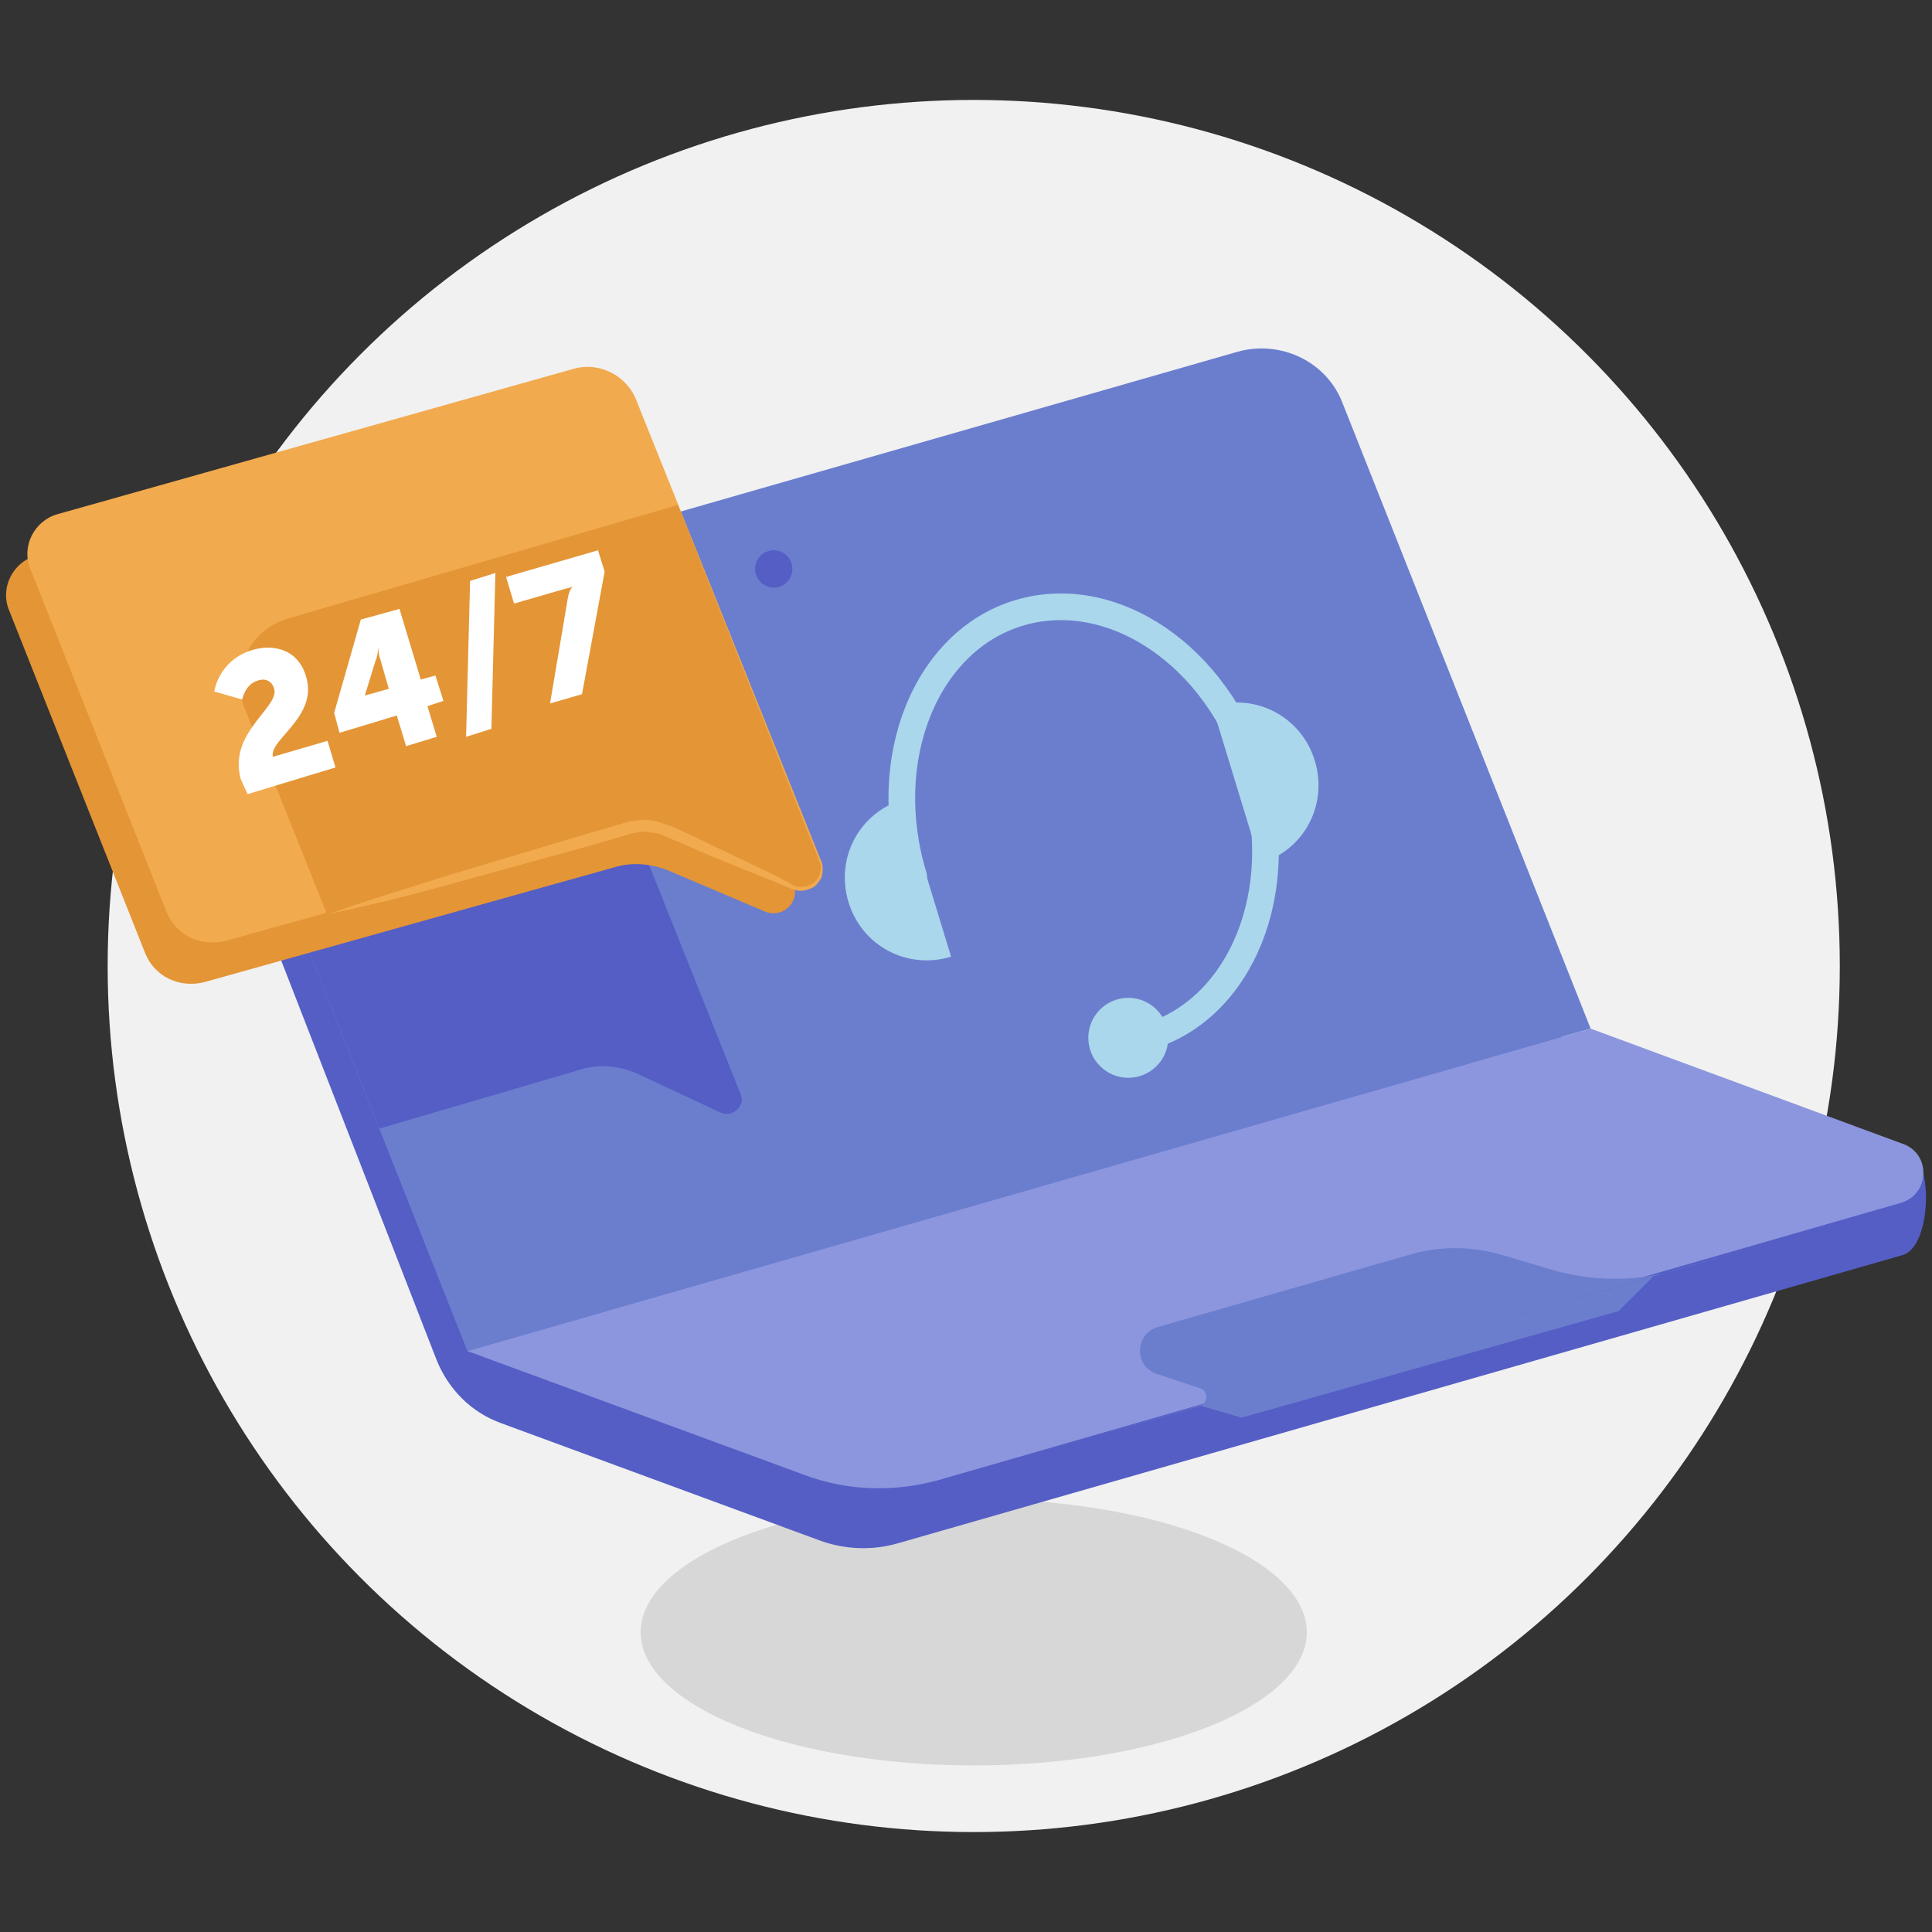 <svg xmlns="http://www.w3.org/2000/svg" xmlns:v="https://vecta.io/nano" viewBox="0 0 145 145"><rect x="0" y="0" width="145" height="145" fill="#333333" stroke="none"/><circle cx="73.08" cy="72.5" r="65" fill="#f1f1f1"></circle><ellipse cx="73.08" cy="122.5" rx="25" ry="10" fill="#d7d7d7"></ellipse><path d="M19.08 48.1L97.58 28l21 53.4.9-.3 23.6 5c2.1.8 1.9 7.5-.3 8.1l-75.3 21.6c-2 .6-4.1.5-6-.2l-23.9-8.8c-2.2-.8-3.9-2.5-4.8-4.7l-17-43.7c-1.4-3.3-.2-9.3 3.3-10.3z" fill="#545ec5"></path><path d="M119.38,77.2l-84.3,24.2-18.7-47.2c-1.1-2.8.4-6,3.3-6.8l73.2-21c3.2-.9,6.7.7,7.9,3.9l18.6,46.9Z" fill="#6b7ece"></path><path d="M142.58,90.3l-72.2,20.8c-3.3.9-6.8.8-10-.4l-25.3-9.3,84.3-24.2,23.3,8.6c2.3.7,2.2,3.9-.1,4.5Z" fill="#8b96de"></path><g fill="#6b7ece"><path d="M82.18,107.8l7.9-2.3c.6-.2.6-1.1,0-1.3l-3.3-1.1c-1.7-.6-1.6-3,.1-3.5l18.8-5.4c2.3-.7,4.7-.7,7.1,0l3.7,1.1c3.1.9,6.3.9,9.4,0l5.5-1.6-49.2,14.1Z"></path><path d="M90.08 105.5l3.1.9 28.3-8 2.6-2.6-34 9.7z"></path></g><g fill="#545ec5"><circle cx="58.07" cy="42.7" r="1.4"></circle><path d="M54.08,83.5c.9.4,1.9-.5,1.5-1.4l-13.3-33.3c-.8-1.9-2.8-2.9-4.8-2.4l-21.4,6.2c0,.5.1,1,.3,1.6l12.1,30.5,15-4.4c1.5-.5,3.2-.3,4.6.4l6,2.8Z"></path></g><path d="M68.58,65.8c-2.7-8.8.9-17.7,7.9-19.8s14.9,3.2,17.6,12-.9,17.7-7.9,19.8" fill="none" stroke="#aad7eb" stroke-linecap="round" stroke-miterlimit="10" stroke-width="2"></path><g fill="#aad7eb"><circle cx="84.68" cy="77.89" r="3"></circle><path d="M71.38 71.8c-3.3 1-6.7-.8-7.7-4.1s.8-6.7 4.1-7.7m23.2-7c3.3-1 6.7.8 7.7 4.1s-.8 6.7-4.1 7.7"></path></g><path d="M57.38,68.4l-7.3-3.1c-1.3-.5-2.7-.6-4-.2l-30.7,8.6c-1.9.5-3.8-.4-4.5-2.2L.68,45.8c-.7-1.7.3-3.6,2-4.1l38.7-10.9c2-.6,4.1.5,4.8,2.4l13.3,33c.7,1.4-.7,2.8-2.1,2.2Z" fill="#e49535"></path><path d="M59.38,66.6l-9.4-4.2c-.9-.4-1.9-.5-2.8-.2l-30.2,8.4c-1.9.5-3.8-.4-4.5-2.2L2.28,42.7c-.7-1.7.3-3.6,2-4.1l38.7-10.9c2-.6,4.1.5,4.8,2.4l13.8,34.4c.5,1.4-.8,2.7-2.2,2.1Z" fill="#f1aa4e"></path><path d="M49.98,62.4l9.4,4.2c1.3.6,2.7-.7,2.1-2l-10.6-26.7-29.2,8.5c-2.9.8-4.5,4-3.3,6.8l6.2,15.5,22.5-6.5c1-.3,2-.2,2.9.2Z" fill="#e49535"></path><path d="M18.08 58.5c-1-3.5 2.9-5.4 2.5-6.8-.2-.7-.8-.8-1.3-.6-.9.3-1.1 1.4-1.1 1.4l-2.1-.6s.3-2.3 2.8-3.1c1.6-.5 3.5-.1 4.1 2 .9 3-2.8 4.7-2.5 6l4.1-1.2.6 2-6.6 2-.5-1.1zm7-5l2-7 2.9-.8 1.6 5.3 1.1-.3.6 1.9-1.2.4.7 2.3-2.3.7-.7-2.3-4.3 1.3-.4-1.5zm4.1-1.8l-.6-2.1c-.2-.5-.2-1.1-.2-1.1h0s0 .7-.2 1.1l-.8 2.6h0l1.8-.5zm6.1-8.1l1.9-.6-.3 11.7-1.9.6.3-11.7zm7.3 1.5c.1-.8.4-1.1.4-1.1h0s-.1.1-.6.2l-3.8 1.1-.6-2 6.9-2 .5 1.6-1.7 9.2-2.4.7 1.3-7.7z" fill="#fff"></path><path d="M24.68 68.6c3.1-1.1 6.4-2.1 9.6-3.1l9.7-2.9 2.4-.7c.4-.1.8-.3 1.3-.3.5-.1.9-.1 1.4 0s.9.3 1.3.4l1.1.5 2.3 1.1 4.6 2.2 1.1.6c.3.2.7.2 1.1.1.8-.2 1.2-1.1 1-2 .2.4.2.8.1 1.3-.2.4-.5.8-.9.9-.4.2-.9.2-1.4 0l-1.2-.5-4.7-1.9-2.3-1-1.2-.5c-.4-.2-.7-.3-1.1-.3-.4-.1-.7-.1-1.1 0-.4 0-.7.2-1.2.3l-2.4.7-9.8 2.7a152.6 152.6 0 0 1-9.7 2.4z" fill="#f1aa4e"></path></svg>